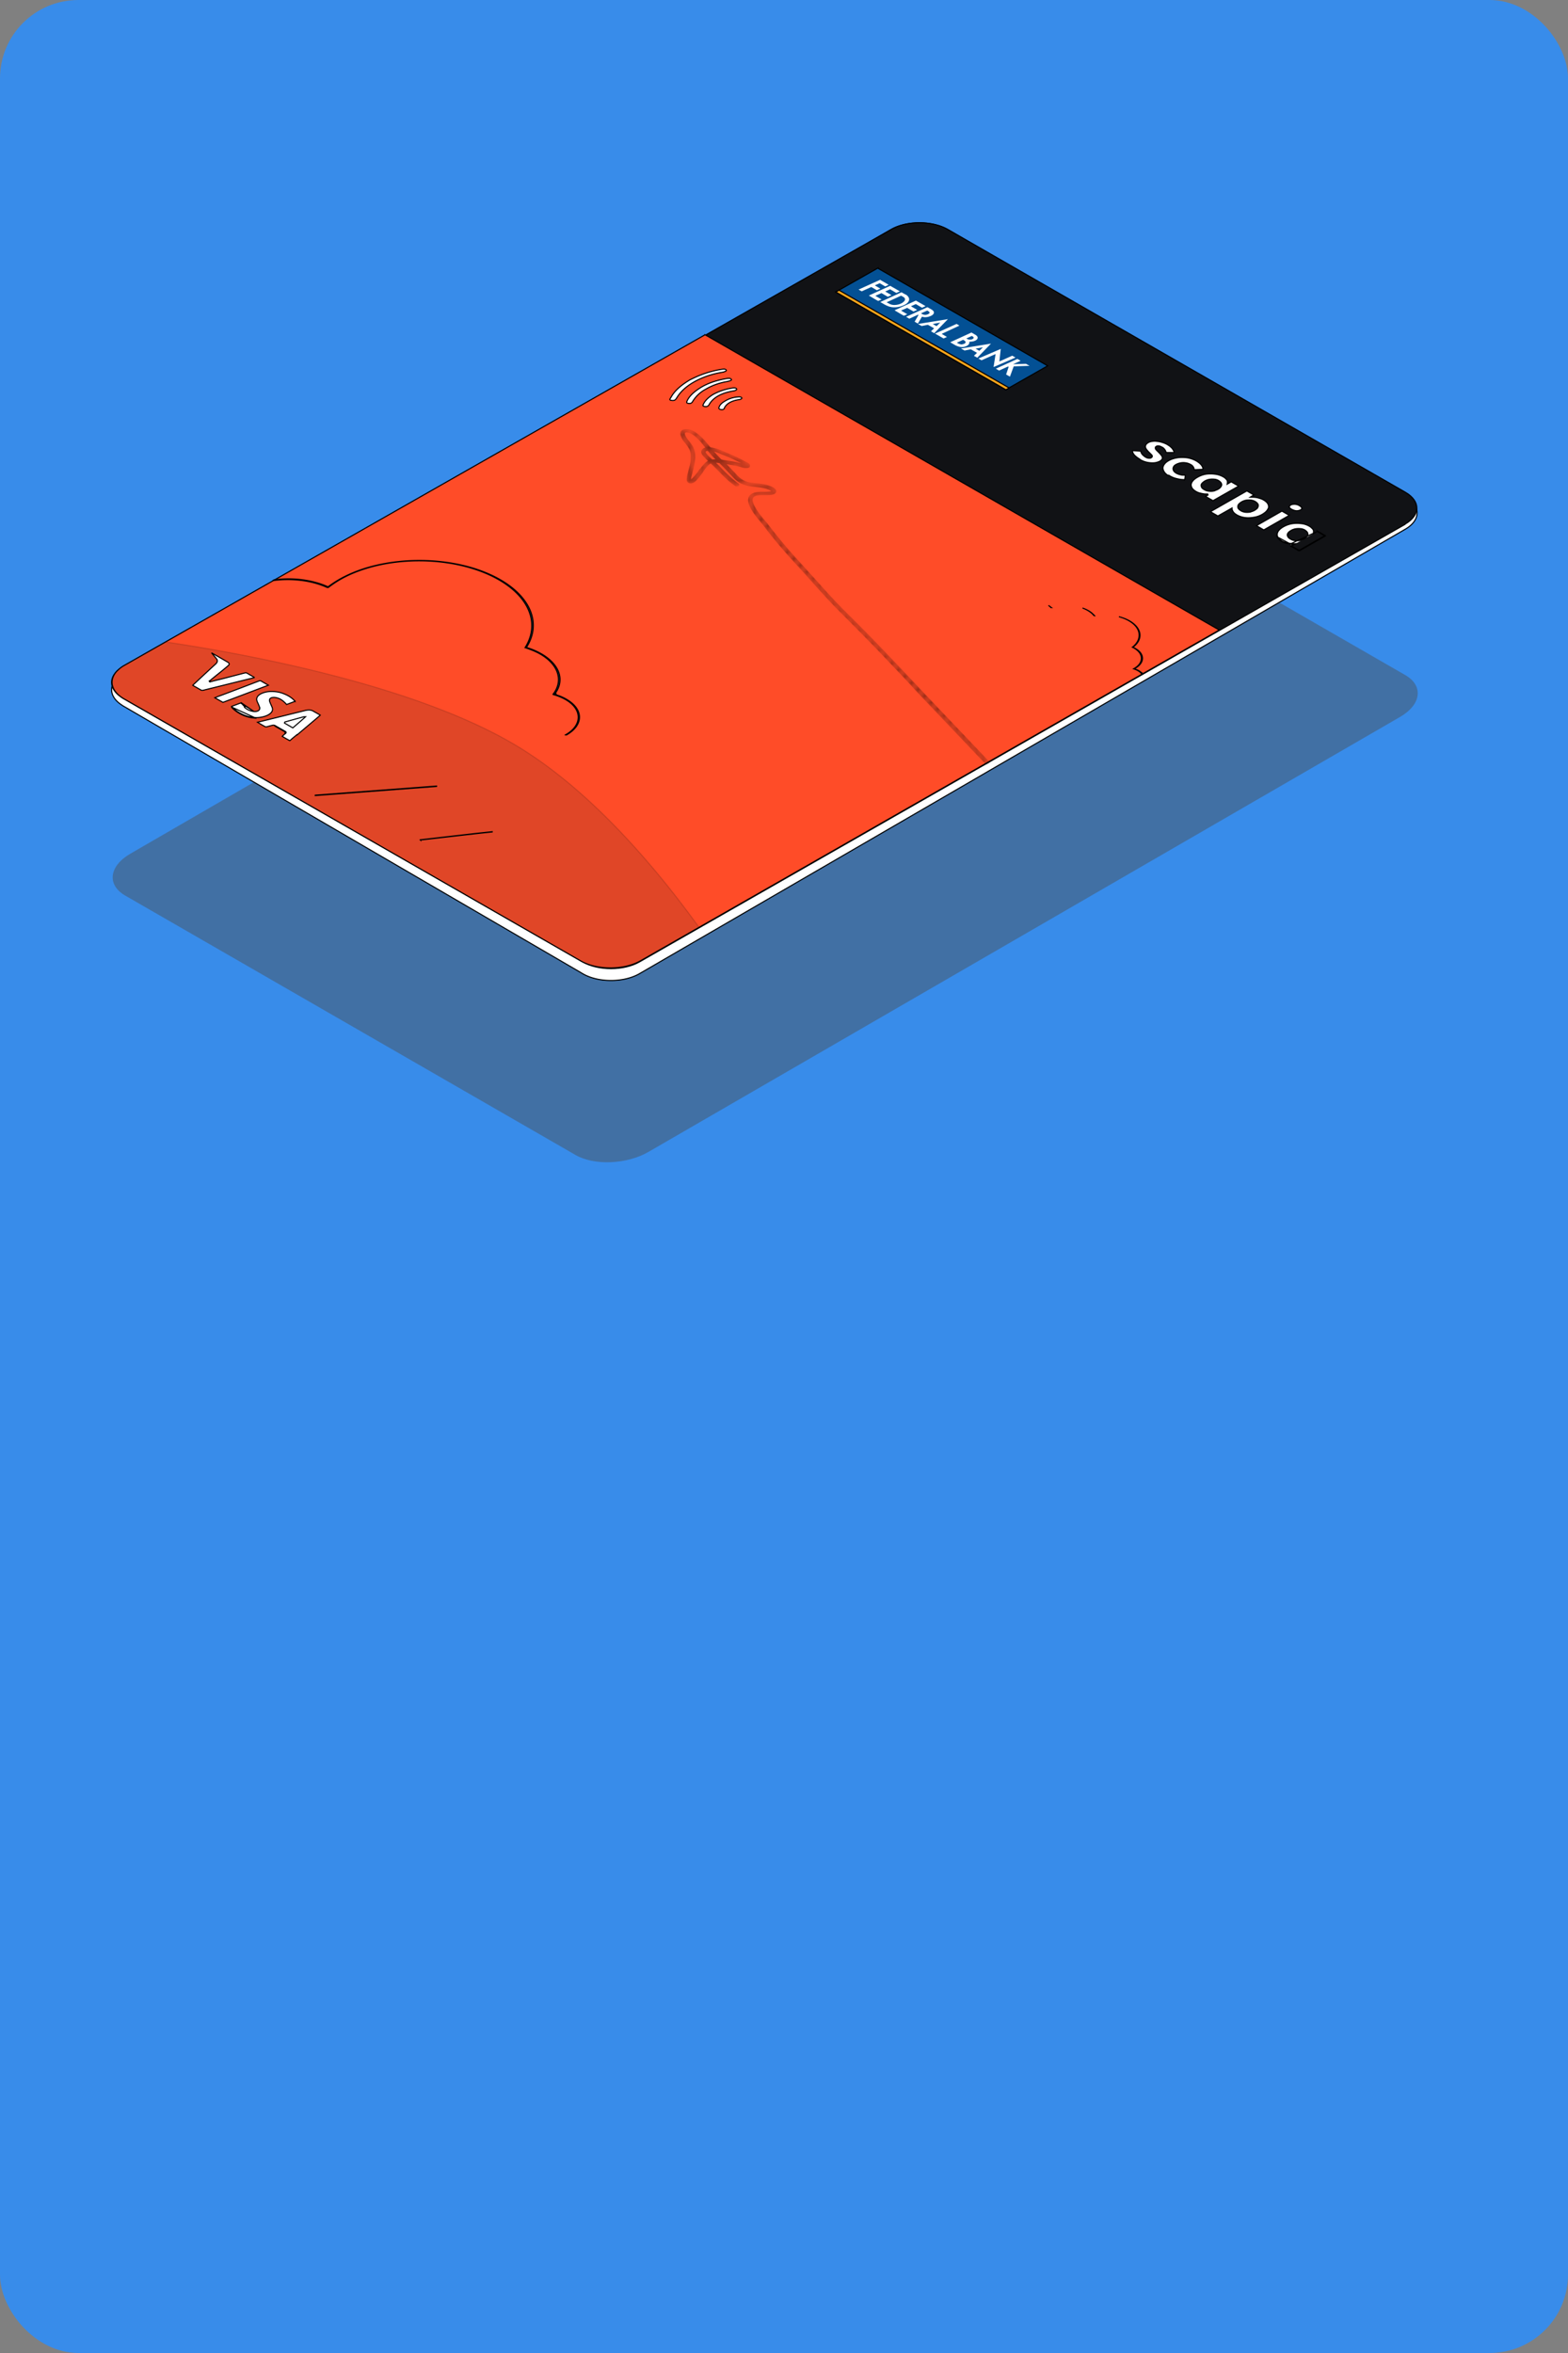 <svg xmlns="http://www.w3.org/2000/svg" width="240" height="360" fill="none"><rect width="100%" height="100%" fill="#808080" stroke="none"/><rect width="240" height="360" fill="#388CEA" rx="12"/><path fill="#4B545E" d="M134.977 64.053 19.986 130.594c-3.316 1.907-3.668 4.808-.788 6.445l68.883 39.664c2.86 1.658 7.875 1.45 11.19-.477l114.992-66.52c3.316-1.907 3.668-4.808.788-6.445l-68.904-39.664c-2.86-1.658-7.875-1.45-11.19.477l.02-.021Z" opacity=".5"/><path fill="#fff" stroke="#000" stroke-width=".166" d="M215.113 75.978h-.001l.005.003.037.018.002.001c1.185.696 1.754 1.594 1.747 2.475-.008.883-.593 1.783-1.79 2.479l-63.785 37.011h-.001l-.248.145-53.196 30.856c-1.207.696-2.787 1.046-4.367 1.046s-3.15-.35-4.336-1.046l-.31-.186-69.858-40.679v-.001l-.032-.018a3.045 3.045 0 0 1-.412-.264l-.007-.005c-.837-.561-1.312-1.228-1.442-1.905-.128-.675.083-1.375.65-2.012l.002-.003c.038-.047.086-.096.14-.147l.053-.05.112-.107.002-.003c.242-.261.566-.505.955-.73L107.91 51.51l.019.013.043.028.045-.026 28.349-16.392c1.197-.695 2.772-1.045 4.352-1.045 1.579 0 3.154.35 4.351 1.045l70.044 40.845Z"/><path fill="#111215" stroke="#000" stroke-width=".166" d="m214.978 80.24.02.021-117.114 66.902c-1.207.686-2.788 1.031-4.368 1.031-1.58 0-3.15-.345-4.336-1.031L19.011 106.94l-.033-.018c-.14-.081-.302-.173-.411-.264l-.008-.005c-.837-.552-1.311-1.208-1.44-1.872-.13-.661.082-1.345.647-1.961l.004-.004c.078-.098.177-.198.298-.298.248-.186.492-.37.798-.553l.001-.001 117.518-66.85c1.197-.686 2.772-1.031 4.352-1.031 1.58 0 3.156.345 4.352 1.03l70.023 40.203c1.187.685 1.756 1.569 1.748 2.434-.007.867-.592 1.751-1.789 2.437l-.094.054Z"/><path fill="#fff" stroke="#000" stroke-width=".166" d="m174.508 70.295-.01-.021-.021-.013c-.409-.245-.711-.488-.91-.726-.154-.206-.229-.405-.234-.586l1.271.073c.02.18.107.34.22.49l.004.005c.152.174.325.303.514.428h-.001l.009.006.053.027c.057.03.12.064.192.083l.043.01a.706.706 0 0 0 .185.033h.186a.301.301 0 0 0 .125-.03l.062-.032.016-.008.006-.004a.318.318 0 0 0 .131-.132.242.242 0 0 0 .012-.158.156.156 0 0 0-.021-.063.35.35 0 0 0-.039-.056c-.028-.034-.067-.072-.107-.112l-.002-.002-.14-.14-.171-.17a4.007 4.007 0 0 1-.424-.486c-.098-.156-.132-.264-.132-.389 0-.102.033-.19.091-.307.077-.095.172-.19.325-.284.177-.099.393-.177.627-.197h.007c.24-.04.5-.04.74 0h.007c.261.02.524.081.79.163.264.081.506.182.728.303l.066.041c.202.129.377.24.519.381l.004.004c.158.138.275.295.353.451l.004.007a.978.978 0 0 1 .139.35h-1.227l-.013-.047a.991.991 0 0 0-.08-.197.992.992 0 0 0-.22-.33.829.829 0 0 0-.318-.248l-.246-.123h.001l-.012-.004a2.13 2.13 0 0 0-.106-.032h-.001a1.803 1.803 0 0 1-.1-.03l-.013-.004h-.2a.353.353 0 0 0-.211.076.49.49 0 0 0-.08.062.247.247 0 0 0-.052.073l-.009.018v.184l.009.017c.022.044.068.137.161.23l.352.352c.184.184.326.346.426.486a.64.64 0 0 1 .13.367c0 .076-.029.14-.106.238l-.002.002c-.053.07-.145.146-.267.227a2.501 2.501 0 0 1-.897.258c-.344.02-.688 0-1.074-.081a3.488 3.488 0 0 1-1.052-.413l-.01-.02Zm4.335 2.476c-.366-.213-.6-.458-.728-.733l-.001-.002c-.135-.27-.152-.533-.02-.796.136-.273.372-.53.774-.752h.001c.383-.222.829-.365 1.339-.447.507-.08 1.016-.06 1.509 0 .487.082.954.245 1.359.467.387.225.647.446.825.683.158.211.232.43.22.616l-1.339.056-.002-.027a.782.782 0 0 0-.039-.2c-.027-.123-.101-.22-.181-.319a.902.902 0 0 0-.358-.27 2 2 0 0 0-.708-.237 2.216 2.216 0 0 0-.753 0 2.502 2.502 0 0 0-.707.236c-.219.11-.361.246-.433.414a.615.615 0 0 0 0 .5c.072.169.213.304.427.433l.002.001c.15.086.301.15.453.194.147.042.318.085.489.106v.001h.011c.052 0 .105.002.161.004l.098.004c.06.001.122.002.185 0l-.082.676a4.486 4.486 0 0 1-1.19-.142l-.003-.001a3.693 3.693 0 0 1-1.196-.486l-.069-.045-.044.066Zm10.738 1.602-3.916 2.226-1.14-.651.374-.218-.054-.154c-.065.01-.146.01-.237.007l-.09-.003-.172-.005a6.911 6.911 0 0 1-.69-.142 2.146 2.146 0 0 1-.618-.258l-.004-.003c-.344-.202-.554-.418-.649-.663a.864.864 0 0 1-.064-.361.859.859 0 0 1 .121-.376c.156-.272.432-.512.819-.736a3.951 3.951 0 0 1 1.318-.487 5.27 5.27 0 0 1 1.386 0 3.27 3.27 0 0 1 1.254.404l.005.002c.194.098.31.213.434.337.136.136.186.224.204.342 0 .027.003.059.005.089l.003.046a.522.522 0 0 1-.007.132l-.036.181.16-.093.466-.272 1.128.656Zm-3.879.766.152-.03-.021-.022c.206-.048.408-.123.597-.226.237-.13.374-.263.466-.422a.482.482 0 0 0 .095-.246.506.506 0 0 0-.048-.246l-.002-.004c-.071-.143-.209-.277-.401-.405a1.465 1.465 0 0 0-.681-.221 2.94 2.94 0 0 0-.746.021h-.001a2.171 2.171 0 0 0-.712.26c-.217.13-.369.282-.477.412l-.005.007c-.105.156-.075.333-.031.464.051.178.203.296.409.42.214.127.432.216.675.239.255.042.513.042.731-.001Zm6.205.584-.317.196-.248.154h.436c.282 0 .565.04.848.12l.001.001c.308.082.589.183.806.322h.001c.367.224.577.44.671.685a.864.864 0 0 1 .064.361.817.817 0 0 1-.098.334h-.021l-.024.044c-.135.25-.39.49-.798.735a3.651 3.651 0 0 1-1.318.466h-.001c-.47.082-.938.102-1.384.04a3.445 3.445 0 0 1-1.212-.403c-.228-.145-.42-.282-.533-.451-.123-.185-.193-.333-.193-.472v-.142l-.124.07-2.052 1.158-1.138-.651 5.573-3.179 1.061.612Zm-.571 2.628.069-.011v-.023a2.17 2.17 0 0 0 .644-.246c.22-.132.351-.286.456-.412l.005-.005.003-.007a.58.58 0 0 0 .048-.482h.001l-.005-.01c-.07-.14-.185-.275-.403-.406-.2-.134-.441-.198-.672-.24h-.007a2.953 2.953 0 0 0-.747.02 2.156 2.156 0 0 0-.733.28l-.003.003c-.185.123-.368.257-.462.421-.095.167-.073.314-.054.451l.003.017.002.018.011.016c.088.132.199.265.418.397.2.133.42.197.673.24h.007c.233.022.489.022.746-.021Zm7.903-.629.011.071h.011a.19.19 0 0 1-.028.075.42.42 0 0 1-.177.141 1.356 1.356 0 0 1-.643.136 1.878 1.878 0 0 1-.692-.219 1.05 1.05 0 0 1-.271-.184.308.308 0 0 1-.098-.168c-.014-.097.037-.214.224-.308h.001l.006-.004c.143-.089.348-.111.616-.111.238.02.472.08.684.215.113.071.2.135.261.195.06.061.089.113.095.16Zm-1.907 1.127-3.895 2.226-1.12-.65 3.896-2.225 1.119.65Zm.166 4.373c.113.014.226.028.339.035l.118-.066.041.072v.083c-.047 0-.093-.002-.139-.004l-.254.143.083.048m-.188-.311 4.107-1.904m-4.107 1.904a3.925 3.925 0 0 1-.683-.125 2.229 2.229 0 0 1-.643-.269c-.352-.207-.58-.456-.704-.705l2.03 1.099Zm.188.311-.084.048 1.243.718m-1.159-.766.351-.198.274-.155h-.315c-.16 0-.321-.02-.487-.04h-.003a3.885 3.885 0 0 1-.67-.123 2.146 2.146 0 0 1-.618-.258l-.004-.002c-.337-.199-.552-.434-.669-.664-.076-.27-.073-.493.077-.757.156-.272.432-.512.82-.736a3.969 3.969 0 0 1 1.298-.467 4.663 4.663 0 0 1 1.405-.02h.004c.464.04.867.181 1.231.384h.001c.217.118.334.236.457.359.139.138.188.226.205.347l.001.004a1.248 1.248 0 0 1 .001.254l-.002.024v.007l-.001.001-.016.162.141-.082.438-.255m-3.919 2.215 1.16.67m-.001.096 3.979-2.273-.083-.048m-3.896 2.321-.041-.072.042-.023m-.001.095.042-.071-.041-.024m3.895-2.226.083-.048-1.183-.687.023.04-.059.035m1.136.66-3.895 2.226m3.895-2.226-1.136-.66m-2.702 1.384.152-.03-.021-.021c.205-.048.408-.124.597-.227.237-.129.373-.262.465-.422a.475.475 0 0 0 .096-.245.506.506 0 0 0-.048-.247l-.002-.004c-.071-.143-.209-.277-.401-.405a1.465 1.465 0 0 0-.681-.22 2.94 2.94 0 0 0-.746.02 2.01 2.01 0 0 0-.713.26c-.207.124-.389.257-.484.421-.092.14-.124.316-.026.473.055.173.223.307.407.41.213.127.431.215.674.238.255.042.513.043.731-.001Z"/><path fill="#FF4C28" stroke="#000" stroke-width=".166" d="m107.914 51.218 78.702 45.174-88.586 50.606c-1.27.727-2.933 1.092-4.599 1.092-1.665 0-3.323-.365-4.582-1.092L19.013 106.94a3.09 3.09 0 0 1-.444-.281v-.001l-.006-.004c-.785-.55-1.235-1.202-1.365-1.865-.13-.661.058-1.346.573-1.972l.001-.001a2.15 2.15 0 0 1 .3-.299l.005-.005a4.33 4.33 0 0 1 .955-.712h.001l88.881-50.582Z"/><path fill="#035094" stroke="#000" stroke-width=".166" d="m134.345 41.028 26.016 14.943-6.422 3.655-26.027-14.949 6.433-3.65Z"/><path fill="#F9A61C" stroke="#000" stroke-width=".166" d="m127.934 44.679.495-.279 26.027 14.949-.495.278-26.027-14.948Z"/><path fill="#fff" d="m136.015 43.579-.519.249-.849-.498-.746.332.849.497-.538.249-.85-.497-1.471.663-.477-.27 3.295-1.492 1.326.767h-.02Zm.248.145-3.274 1.492s1.409.85 1.43.829c.02-.02.518-.228.518-.228l-.954-.56.933-.414.974.56.559-.25-.953-.559.746-.331.954.56.538-.25-1.45-.828-.021-.021Zm3.936 2.259-3.275 1.492s1.409.85 1.43.83c.021-.021.518-.229.518-.229l-.953-.56.933-.414.974.56.559-.249-.953-.56.746-.33.953.559.539-.249-1.451-.829-.02-.02Zm-1.553-.891-.663-.373-3.254 1.492.477.27s.643.413 1.202.496c0 0 1.057.25 2.259-.455 0 0 1.098-.664 0-1.451l-.021.02Zm-2.342 1.471s-.497-.249-.601-.31l2.218-1.016.373.207s.518.29 0 .746c-.518.477-1.534.58-1.969.373h-.021Zm4.808 1.886s.642.27 1.471-.166c.083-.041.746-.435.062-.89l-.684-.395-3.274 1.472.497.29 1.347-.622.063.042-.601 1.036.497.29.642-1.078-.02.021Zm-.125-.518.933-.414s.539.227.311.435c0 0-.436.373-.995.145l-.249-.145v-.021Zm4.124.891-4.6.746.559.311.954-.186.953.538-.477.456.497.29 2.114-2.175v.02Zm-2.341.746 1.139-.207-.559.539-.58-.332Zm8.911 3.005-4.6.746.559.311.953-.186.954.538-.477.456.518.29 2.114-2.175-.021.02Zm-2.362.767 1.139-.207-.559.538-.58-.331Zm-2.924-3.772-3.274 1.471 1.305.746.518-.228-.808-.476 2.715-1.264-.456-.27v.021Zm1.969 2.715s.726.02 1.078-.27c0 0 .518-.352-.104-.766l-.642-.373-3.254 1.492.498.29.248.145s.643.373 1.223.29c0 0 1.078-.124.953-.808Zm.332-.87h.062s.332.124.269.31c0 0-.207.353-.829.208l-.29-.145.809-.373h-.021Zm-1.492 1.284s-.311.021-.746-.269l.953-.435c.083.041.29.145.311.207 0 0 .373.332-.498.497h-.02Zm5.928.705-3.378 1.45.477.27 2.155-.953-.311 1.99 3.357-1.451-.497-.29-1.969.89.207-1.927-.041.02Zm4.453 2.569-.56-.31-1.968.061 1.16-.518-.497-.29-3.295 1.492.497.29 1.306-.6h.165l-.393 1.2.58.332.58-1.575 2.425-.083Z"/><path fill="#231F20" stroke="#000" stroke-width=".166" d="m89.159 147.163-70.147-40.224a3.09 3.09 0 0 1-.444-.281v-.001l-.008-.005c-.837-.551-1.311-1.208-1.44-1.871-.13-.661.082-1.345.647-1.962l.004-.004c.079-.098.178-.198.3-.299l.005-.005c.263-.264.589-.508.956-.712l6.28-3.574h.077c5.885.87 15.344 2.486 25.283 5.043 9.945 2.559 20.365 6.059 28.167 10.695 11.48 6.805 21.519 18.721 28.19 27.96l-9.165 5.239c-1.207.686-2.788 1.031-4.368 1.031-1.58 0-3.15-.345-4.336-1.03Z" opacity=".14" style="mix-blend-mode:multiply"/><path fill="#273339" stroke="#000" stroke-width=".166" d="m85.014 106.183.085.025-.019.025-.066-.05Zm0 0 .052-.071-.03-.009-.022.08Zm-34.92-16.288c-2.409-1.118-5.526-1.457-8.345-1.062l.216-.126a.527.527 0 0 1 .152-.014h.011c2.722-.351 5.69.02 8.038 1.07l.044.02.039-.029a16.7 16.7 0 0 1 1.732-1.134c3.393-1.929 7.844-2.885 12.297-2.872 4.452.013 8.898.995 12.281 2.934 2.362 1.351 3.936 3.038 4.642 4.826.705 1.785.548 3.68-.568 5.46l-.057.093.104.031c.822.247 1.562.576 2.2.946 1.407.812 2.307 1.829 2.664 2.892.356 1.06.176 2.177-.596 3.203l-.073.097.116.033c.657.185 1.23.43 1.742.737v.001c1.322.768 1.964 1.756 1.964 2.723 0 .967-.64 1.948-1.96 2.706a.222.222 0 0 1-.19.001c1.29-.724 1.954-1.7 1.954-2.697 0-.996-.665-1.977-1.954-2.711v-.001a8.267 8.267 0 0 0-1.859-.752c-.034-.014-.041-.027-.043-.031a.027.027 0 0 1-.003-.008c.808-1.029 1.022-2.166.679-3.251-.345-1.091-1.249-2.115-2.649-2.92-.67-.377-1.442-.69-2.275-.96l-.005-.002a.196.196 0 0 1-.027-.008c1.138-1.801 1.316-3.721.615-5.531-.7-1.81-2.276-3.502-4.629-4.855-3.351-1.926-7.739-2.891-12.122-2.902-4.383-.01-8.77.935-12.123 2.84a17.03 17.03 0 0 0-1.807 1.204.263.263 0 0 0-.034.023l-.011.009-.012.009c-.009.006-.013.008-.022.008h-.127Zm124.52 12.935c.124.089.229.191.304.306l-.103.056-.005-.005a1.707 1.707 0 0 0-.387-.406c-.231-.189-.558-.334-.917-.456.681-.359 1.089-.858 1.176-1.39.089-.543-.158-1.093-.734-1.531a2.664 2.664 0 0 0-.629-.38c.689-.537 1.043-1.192 1.04-1.857-.002-.67-.367-1.329-1.076-1.868-.543-.416-1.241-.735-2.019-.945.829.213 1.566.543 2.125.973h.001c.711.539 1.071 1.176 1.094 1.805.022.628-.293 1.268-.972 1.816l-.105.084.123.056c.22.1.401.22.587.344.573.433.805.944.745 1.432-.06.492-.421.985-1.091 1.371l-.164.095.181.056c.323.101.623.262.819.439h-.001l.008.005Zm-7.118-8.67.024.024c-.034 0-.061 0-.081-.004l-.009-.01-.002-.002c-.144-.164-.294-.336-.508-.486a4.542 4.542 0 0 0-1.231-.654c.517.177.98.413 1.357.702.162.142.305.285.45.43Zm-6.622-1.2-.016-.016a2.38 2.38 0 0 0-.383-.313c.161.097.306.207.432.328l.003.002h-.036Z"/><mask id="a" fill="#fff"><path d="m151.306 116.648-10.216-10.735c-.539-.58-1.099-1.181-1.658-1.761-.85-.912-1.72-1.824-2.57-2.715a311.663 311.663 0 0 0-7.543-7.709c-1.658-1.657-3.212-3.377-4.704-5.056-.808-.87-1.616-1.803-2.424-2.673a78.83 78.83 0 0 1-4.746-5.658c-.062-.124-.207-.27-.373-.456-.829-.974-2.528-3.004-1.886-3.875.104-.166.311-.27.643-.352.31-.062.683-.062 1.077-.062h.498c.393 0 .953-.021 1.181-.27.186-.186.041-.414-.415-.663-.704-.373-1.658-.497-2.549-.58-.228-.02-.456-.062-.684-.083-1.16-.166-1.74-.684-2.279-1.222a7.083 7.083 0 0 0-.539-.58c-.435-.477-.912-.954-1.368-1.43.104 0 .208.04.332.061.497.083 1.015.166 1.513.27.228.041.476.103.746.186.062 0 .145.042.186.042.166.062.373.103.581.124.124 0 .373 0 .497-.083 0-.02.083-.103.021-.207-.104-.145-.29-.249-.477-.332l-.083-.04a23.49 23.49 0 0 0-1.927-.953 44.28 44.28 0 0 0-1.016-.436l-.435-.187c-.497-.228-1.036-.456-1.678-.56-.125-.02-.228-.04-.353-.062a8.315 8.315 0 0 1-.414-.497c-.373-.456-.746-.912-1.243-1.326-.373-.332-.788-.663-1.347-.85-.477-.145-.912-.124-1.182.042-.269.207-.207.518-.103.766.145.373.394.705.684 1.037.186.248.393.518.538.787.291.518.311 1.078.291 1.575 0 .56-.125 1.14-.353 1.886l-.041.166c-.062.29-.166.6-.187.911v.042c-.041.207-.083.538.249.642.394.124.746-.207.891-.352.352-.373.643-.746.912-1.12l.041-.04s.104-.146.145-.25c.208-.29.415-.58.705-.87.124-.145.311-.31.58-.414.187.166.373.332.539.497l.85.85c.684.705 1.43 1.492 2.445 2.176.062.041.166.041.269 0 .083-.042.083-.104 0-.145-.953-.684-1.74-1.45-2.403-2.135-.27-.27-.539-.56-.85-.85-.166-.165-.332-.31-.518-.476.311-.02.684 0 1.036.062a36.64 36.64 0 0 1 1.554 1.596c.207.207.373.394.56.6.559.581 1.202 1.14 2.507 1.327.207.041.435.062.663.083.871.104 1.741.207 2.404.539.145.083.456.27.332.394-.125.124-.601.144-.871.165h-.456c-.414 0-.808 0-1.201.083-.415.083-.705.249-.85.477-.705.953.995 2.942 1.886 4.02.186.207.29.352.373.456 1.388 1.844 3.004 3.75 4.766 5.657.829.891 1.637 1.803 2.425 2.673 1.492 1.68 3.046 3.4 4.724 5.057 2.798 2.797 5.264 5.305 7.523 7.709.87.912 1.74 1.823 2.59 2.735.56.601 1.078 1.181 1.637 1.782l10.258 10.776.042.042.248-.145-.041-.062.041-.021Zm-44.119-44.72s-.124.166-.166.228v.041c-.29.352-.559.705-.911 1.057-.311.31-.415.31-.415.31-.062 0-.145-.082-.062-.434v-.062c.062-.29.145-.58.207-.87l.042-.167c.228-.766.31-1.367.373-1.927 0-.539-.021-1.098-.311-1.658-.145-.269-.353-.538-.539-.787-.269-.31-.518-.643-.663-.995-.062-.186-.145-.435.062-.6.186-.146.539-.042.684 0 .518.165.912.476 1.243.807.456.394.829.85 1.181 1.306.104.145.228.27.353.435-.27 0-.539.083-.663.249-.311.352.124.787.393 1.057l.042.041c.186.207.393.415.621.601a1.737 1.737 0 0 0-.704.477c-.29.29-.518.6-.725.89h-.042Zm1.782-1.45c-.207-.208-.456-.415-.663-.622-.249-.27-.601-.643-.394-.892.104-.103.311-.165.498-.145.456.56.974 1.12 1.533 1.658a3.834 3.834 0 0 0-.974 0Zm1.472.04h-.042a36.791 36.791 0 0 1-1.554-1.699h.062c.58.104 1.078.311 1.575.54l.456.165c.332.145.663.27 1.015.435.394.187.809.373 1.202.58.249.125.435.228.684.353l.228.124s.166.124.207.186c0 0-.062.021-.145.021-.165 0-.311-.062-.476-.103a.234.234 0 0 1-.166-.063c-.311-.082-.56-.124-.788-.186a33.346 33.346 0 0 0-1.533-.27c-.166-.02-.29-.04-.435-.062-.083-.02-.187-.041-.27-.062l-.02.042Z"/></mask><path fill="#273339" stroke="#000" stroke-width=".332" d="m151.306 116.648-10.216-10.735c-.539-.58-1.099-1.181-1.658-1.761-.85-.912-1.72-1.824-2.57-2.715a311.663 311.663 0 0 0-7.543-7.709c-1.658-1.657-3.212-3.377-4.704-5.056-.808-.87-1.616-1.803-2.424-2.673a78.83 78.83 0 0 1-4.746-5.658c-.062-.124-.207-.27-.373-.456-.829-.974-2.528-3.004-1.886-3.875.104-.166.311-.27.643-.352.31-.062.683-.062 1.077-.062h.498c.393 0 .953-.021 1.181-.27.186-.186.041-.414-.415-.663-.704-.373-1.658-.497-2.549-.58-.228-.02-.456-.062-.684-.083-1.16-.166-1.74-.684-2.279-1.222a7.083 7.083 0 0 0-.539-.58c-.435-.477-.912-.954-1.368-1.43.104 0 .208.04.332.061.497.083 1.015.166 1.513.27.228.041.476.103.746.186.062 0 .145.042.186.042.166.062.373.103.581.124.124 0 .373 0 .497-.083 0-.02.083-.103.021-.207-.104-.145-.29-.249-.477-.332l-.083-.04a23.49 23.49 0 0 0-1.927-.953 44.28 44.28 0 0 0-1.016-.436l-.435-.187c-.497-.228-1.036-.456-1.678-.56-.125-.02-.228-.04-.353-.062a8.315 8.315 0 0 1-.414-.497c-.373-.456-.746-.912-1.243-1.326-.373-.332-.788-.663-1.347-.85-.477-.145-.912-.124-1.182.042-.269.207-.207.518-.103.766.145.373.394.705.684 1.037.186.248.393.518.538.787.291.518.311 1.078.291 1.575 0 .56-.125 1.14-.353 1.886l-.041.166c-.062.29-.166.6-.187.911v.042c-.041.207-.083.538.249.642.394.124.746-.207.891-.352.352-.373.643-.746.912-1.12l.041-.04s.104-.146.145-.25c.208-.29.415-.58.705-.87.124-.145.311-.31.58-.414.187.166.373.332.539.497l.85.85c.684.705 1.43 1.492 2.445 2.176.062.041.166.041.269 0 .083-.042.083-.104 0-.145-.953-.684-1.74-1.45-2.403-2.135-.27-.27-.539-.56-.85-.85-.166-.165-.332-.31-.518-.476.311-.02.684 0 1.036.062a36.64 36.64 0 0 1 1.554 1.596c.207.207.373.394.56.6.559.581 1.202 1.14 2.507 1.327.207.041.435.062.663.083.871.104 1.741.207 2.404.539.145.083.456.27.332.394-.125.124-.601.144-.871.165h-.456c-.414 0-.808 0-1.201.083-.415.083-.705.249-.85.477-.705.953.995 2.942 1.886 4.02.186.207.29.352.373.456 1.388 1.844 3.004 3.75 4.766 5.657.829.891 1.637 1.803 2.425 2.673 1.492 1.68 3.046 3.4 4.724 5.057 2.798 2.797 5.264 5.305 7.523 7.709.87.912 1.74 1.823 2.59 2.735.56.601 1.078 1.181 1.637 1.782l10.258 10.776.042.042.248-.145-.041-.062.041-.021Zm-44.119-44.72s-.124.166-.166.228v.041c-.29.352-.559.705-.911 1.057-.311.31-.415.31-.415.31-.062 0-.145-.082-.062-.434v-.062c.062-.29.145-.58.207-.87l.042-.167c.228-.766.31-1.367.373-1.927 0-.539-.021-1.098-.311-1.658-.145-.269-.353-.538-.539-.787-.269-.31-.518-.643-.663-.995-.062-.186-.145-.435.062-.6.186-.146.539-.042.684 0 .518.165.912.476 1.243.807.456.394.829.85 1.181 1.306.104.145.228.27.353.435-.27 0-.539.083-.663.249-.311.352.124.787.393 1.057l.042.041c.186.207.393.415.621.601a1.737 1.737 0 0 0-.704.477c-.29.29-.518.6-.725.89h-.042Zm1.782-1.45c-.207-.208-.456-.415-.663-.622-.249-.27-.601-.643-.394-.892.104-.103.311-.165.498-.145.456.56.974 1.12 1.533 1.658a3.834 3.834 0 0 0-.974 0Zm1.472.04h-.042a36.791 36.791 0 0 1-1.554-1.699h.062c.58.104 1.078.311 1.575.54l.456.165c.332.145.663.27 1.015.435.394.187.809.373 1.202.58.249.125.435.228.684.353l.228.124s.166.124.207.186c0 0-.062.021-.145.021-.165 0-.311-.062-.476-.103a.234.234 0 0 1-.166-.063c-.311-.082-.56-.124-.788-.186a33.346 33.346 0 0 0-1.533-.27c-.166-.02-.29-.04-.435-.062-.083-.02-.187-.041-.27-.062l-.02.042Z" mask="url(#a)"/><path fill="#231F20" stroke="#000" stroke-width=".166" d="M66.82 120.261v.061l-18.568 1.397v-.062l18.568-1.396Zm-2.468 8.255-.008-.029c.335-.037 1.24-.142 2.396-.276l2.96-.343c2.504-.288 5.038-.576 5.638-.625v.041c-.575.049-3.182.343-5.716.632l-2.254.258-1.402.16-1.204.137-.344.038-.066.007Z"/><path fill="#fff" stroke="#000" stroke-width=".166" d="m110.863 62.444-.024.052.017.018c-.079.116-.255.2-.563.133h-.002c-.143-.03-.206-.079-.233-.122-.027-.042-.031-.099-.013-.17.115-.422.462-.74 1.016-1.047l.003-.002a4.217 4.217 0 0 1 1.829-.568h.005c.14-.02.285-.025.405-.002.118.024.195.07.232.138a.1.1 0 0 1-.001.066.183.183 0 0 1-.057.07.773.773 0 0 1-.295.123c-1.211.168-1.991.61-2.319 1.31Zm1.104-3.054h.002c.165-.031.336-.055.482-.04.143.013.244.062.299.16.016.038.013.063.005.083a.205.205 0 0 1-.08.08 1.169 1.169 0 0 1-.384.134c-1.915.313-3.188 1.045-3.786 2.152a.57.57 0 0 1-.233.203.622.622 0 0 1-.403.029l-.007-.002c-.212-.03-.252-.09-.261-.121a.18.18 0 0 1 .006-.09.964.964 0 0 1 .05-.129c.259-.577.842-1.105 1.52-1.515a8.785 8.785 0 0 1 2.79-.944Zm-5.948 2.03.005.004a.675.675 0 0 1-.209.233c-.096.06-.234.095-.458.056a.496.496 0 0 1-.212-.074c-.031-.024-.041-.047-.043-.073a.304.304 0 0 1 .025-.121c.011-.032.023-.059.035-.087l.029-.068c.343-.704.991-1.294 1.835-1.85 1.107-.738 2.503-1.232 4.174-1.521a1.99 1.99 0 0 1 .438-.028c.138.012.235.054.287.135l.004.006c.036.048.033.073.029.085-.006.017-.026.043-.078.073-.101.06-.265.104-.424.147l-.005.002a2.377 2.377 0 0 1-.4.079h-.005c-1.147.23-2.15.606-3.029 1.129a5.234 5.234 0 0 0-1.998 1.873Zm1.676-3.68c-1.971.788-3.353 1.85-4.134 3.168l-.011-.002a.734.734 0 0 1-.243.29c-.11.07-.274.11-.539.062-.123-.025-.185-.057-.214-.085a.072.072 0 0 1-.023-.071.436.436 0 0 1 .062-.136l.05-.076.003-.005.054-.084.001-.003c.549-1.016 1.548-1.876 2.93-2.701l.342-.163c.206-.098.436-.208.668-.311a15.532 15.532 0 0 1 3.771-1.113l.049-.007c.142-.02.279-.038.4-.031.135.007.225.044.277.125l.001.001c.033.05.034.08.03.096-.004.02-.02.043-.061.073-.085.06-.23.108-.399.161a3.405 3.405 0 0 1-.282.053 13.423 13.423 0 0 0-2.732.758Zm-64.086 54.225c.124.062.124.124.02.207l.019-.28m-.04.073.042-.072-.002-.001m-.04.073-1.595-.912 1.596.912Zm.04-.073a.344.344 0 0 1 .09.061.159.159 0 0 1 .05.101.163.163 0 0 1-.032.106.386.386 0 0 1-.075.077l-.002.001a4.547 4.547 0 0 0-.477.419c.37.232.758.446 1.149.661l.077-.051c.29-.27.622-.539.95-.806l.002-.001.08-.065.02.039c.564-.485 1.133-.965 1.702-1.444.596-.503 1.191-1.005 1.781-1.513l.001-.001a.268.268 0 0 0 .053-.054.062.062 0 0 0 .005-.011l-.006-.006a.265.265 0 0 0-.07-.036l-.011-.004v-.001l-.953-.539-.004-.003c-.326-.211-.715-.235-1.2-.134-2.424.601-4.868 1.202-7.311 1.802l-.052.016c.07.04.137.08.204.12.341.202.663.392 1.005.572h.198l.26-.071c.2-.056.393-.11.595-.153a.449.449 0 0 1 .193-.027c.065.003.13.014.17.027l.008.003.007.004 1.594.911Zm-.103-1.416.017.124-.015.027 1.222.705.051.029.045-.038c.58-.497 1.16-.995 1.742-1.514l.162-.145h-.27l-.01.003c-.996.27-1.97.539-2.944.809Zm-11.444-6.308-.05.013.011.021-.033.029.063.063v.001l.003.002.01.01.028.028.054-.039.006.019a46.53 46.53 0 0 1 1.634-.414h.002l3.604-.932a.773.773 0 0 1 .219-.024.405.405 0 0 1 .176.056c.363.218.743.436 1.138.654a.751.751 0 0 0-.063.024c-1.294.321-2.593.642-3.892.962v.001l-3.896.963a.588.588 0 0 1-.188.024.383.383 0 0 1-.165-.057c-.394-.227-.788-.456-1.204-.684l-.002-.002a.178.178 0 0 1-.05-.032l-.002-.002v-.002a.17.17 0 0 1 .03-.037c.379-.351.754-.702 1.129-1.052.776-.725 1.549-1.446 2.33-2.159.13-.118.227-.246.261-.383a.458.458 0 0 0-.106-.414 13.13 13.13 0 0 0-.364-.436v-.001a13.012 13.012 0 0 1-.361-.432l-.002-.003v-.006l.016.002a.123.123 0 0 1 .048.013l.009.008.01.006c.575.317 1.138.646 1.707.978l.633.368c.168.099.232.194.239.272.007.078-.04.178-.187.296l-.002.002c-.559.476-1.138.952-1.717 1.407l-.002.001c-.107.089-.217.178-.329.268-.248.201-.502.406-.745.62Zm6.773 4.688-.044-.007a2.528 2.528 0 0 1-1.41-.636l.057-.061c-.152-.138-.286-.295-.42-.451a8.758 8.758 0 0 0-.202-.233l2.02 1.388Zm0 0h.004c.229.022.442-.01.601-.088.16-.079.277-.211.277-.388a.77.77 0 0 0-.054-.267c-.015-.041-.032-.081-.048-.121l-.002-.002a3.297 3.297 0 0 1-.046-.116 3.436 3.436 0 0 0-.155-.35 1.924 1.924 0 0 1-.132-.346.709.709 0 0 1 .078-.569c.1-.166.271-.312.49-.434.438-.243 1.05-.375 1.61-.386.758.001 1.41.123 1.977.367l.003.001c.736.286 1.283.672 1.667 1.117l.004.004.018.019a.113.113 0 0 1-.024.008l-.007.003c-.418.159-.835.318-1.27.477a3.137 3.137 0 0 0-.344-.358c-.272-.251-.594-.51-1.068-.639-.13-.044-.28-.065-.422-.085l-.004-.001-.008-.001c-.214-.01-.401.016-.538.084-.142.071-.233.19-.233.351 0 .148.057.277.11.4l.02.045c.043.117.095.232.146.345l.001.001c.052.115.102.225.143.336.084.239.05.45-.065.635-.118.19-.323.356-.585.494-.524.274-1.25.417-1.86.397a5.262 5.262 0 0 1-1.754-.367c-.837-.347-1.485-.794-1.93-1.317a.744.744 0 0 0-.018-.031l1.37-.514 2.048 1.296Zm.281 1.016a5.358 5.358 0 0 1-1.782-.373c-.85-.352-1.513-.808-1.968-1.347l3.75 1.72Zm-5.03-2.412-1.245-.705c.36-.144.72-.285 1.08-.411a625.33 625.33 0 0 0 5.68-2.156l.003-.001a.417.417 0 0 1 .161-.04c.043 0 .087.011.14.037.288.173.577.336.873.503l.258.146c-2.342.889-4.646 1.758-6.95 2.627Z"/></svg>
